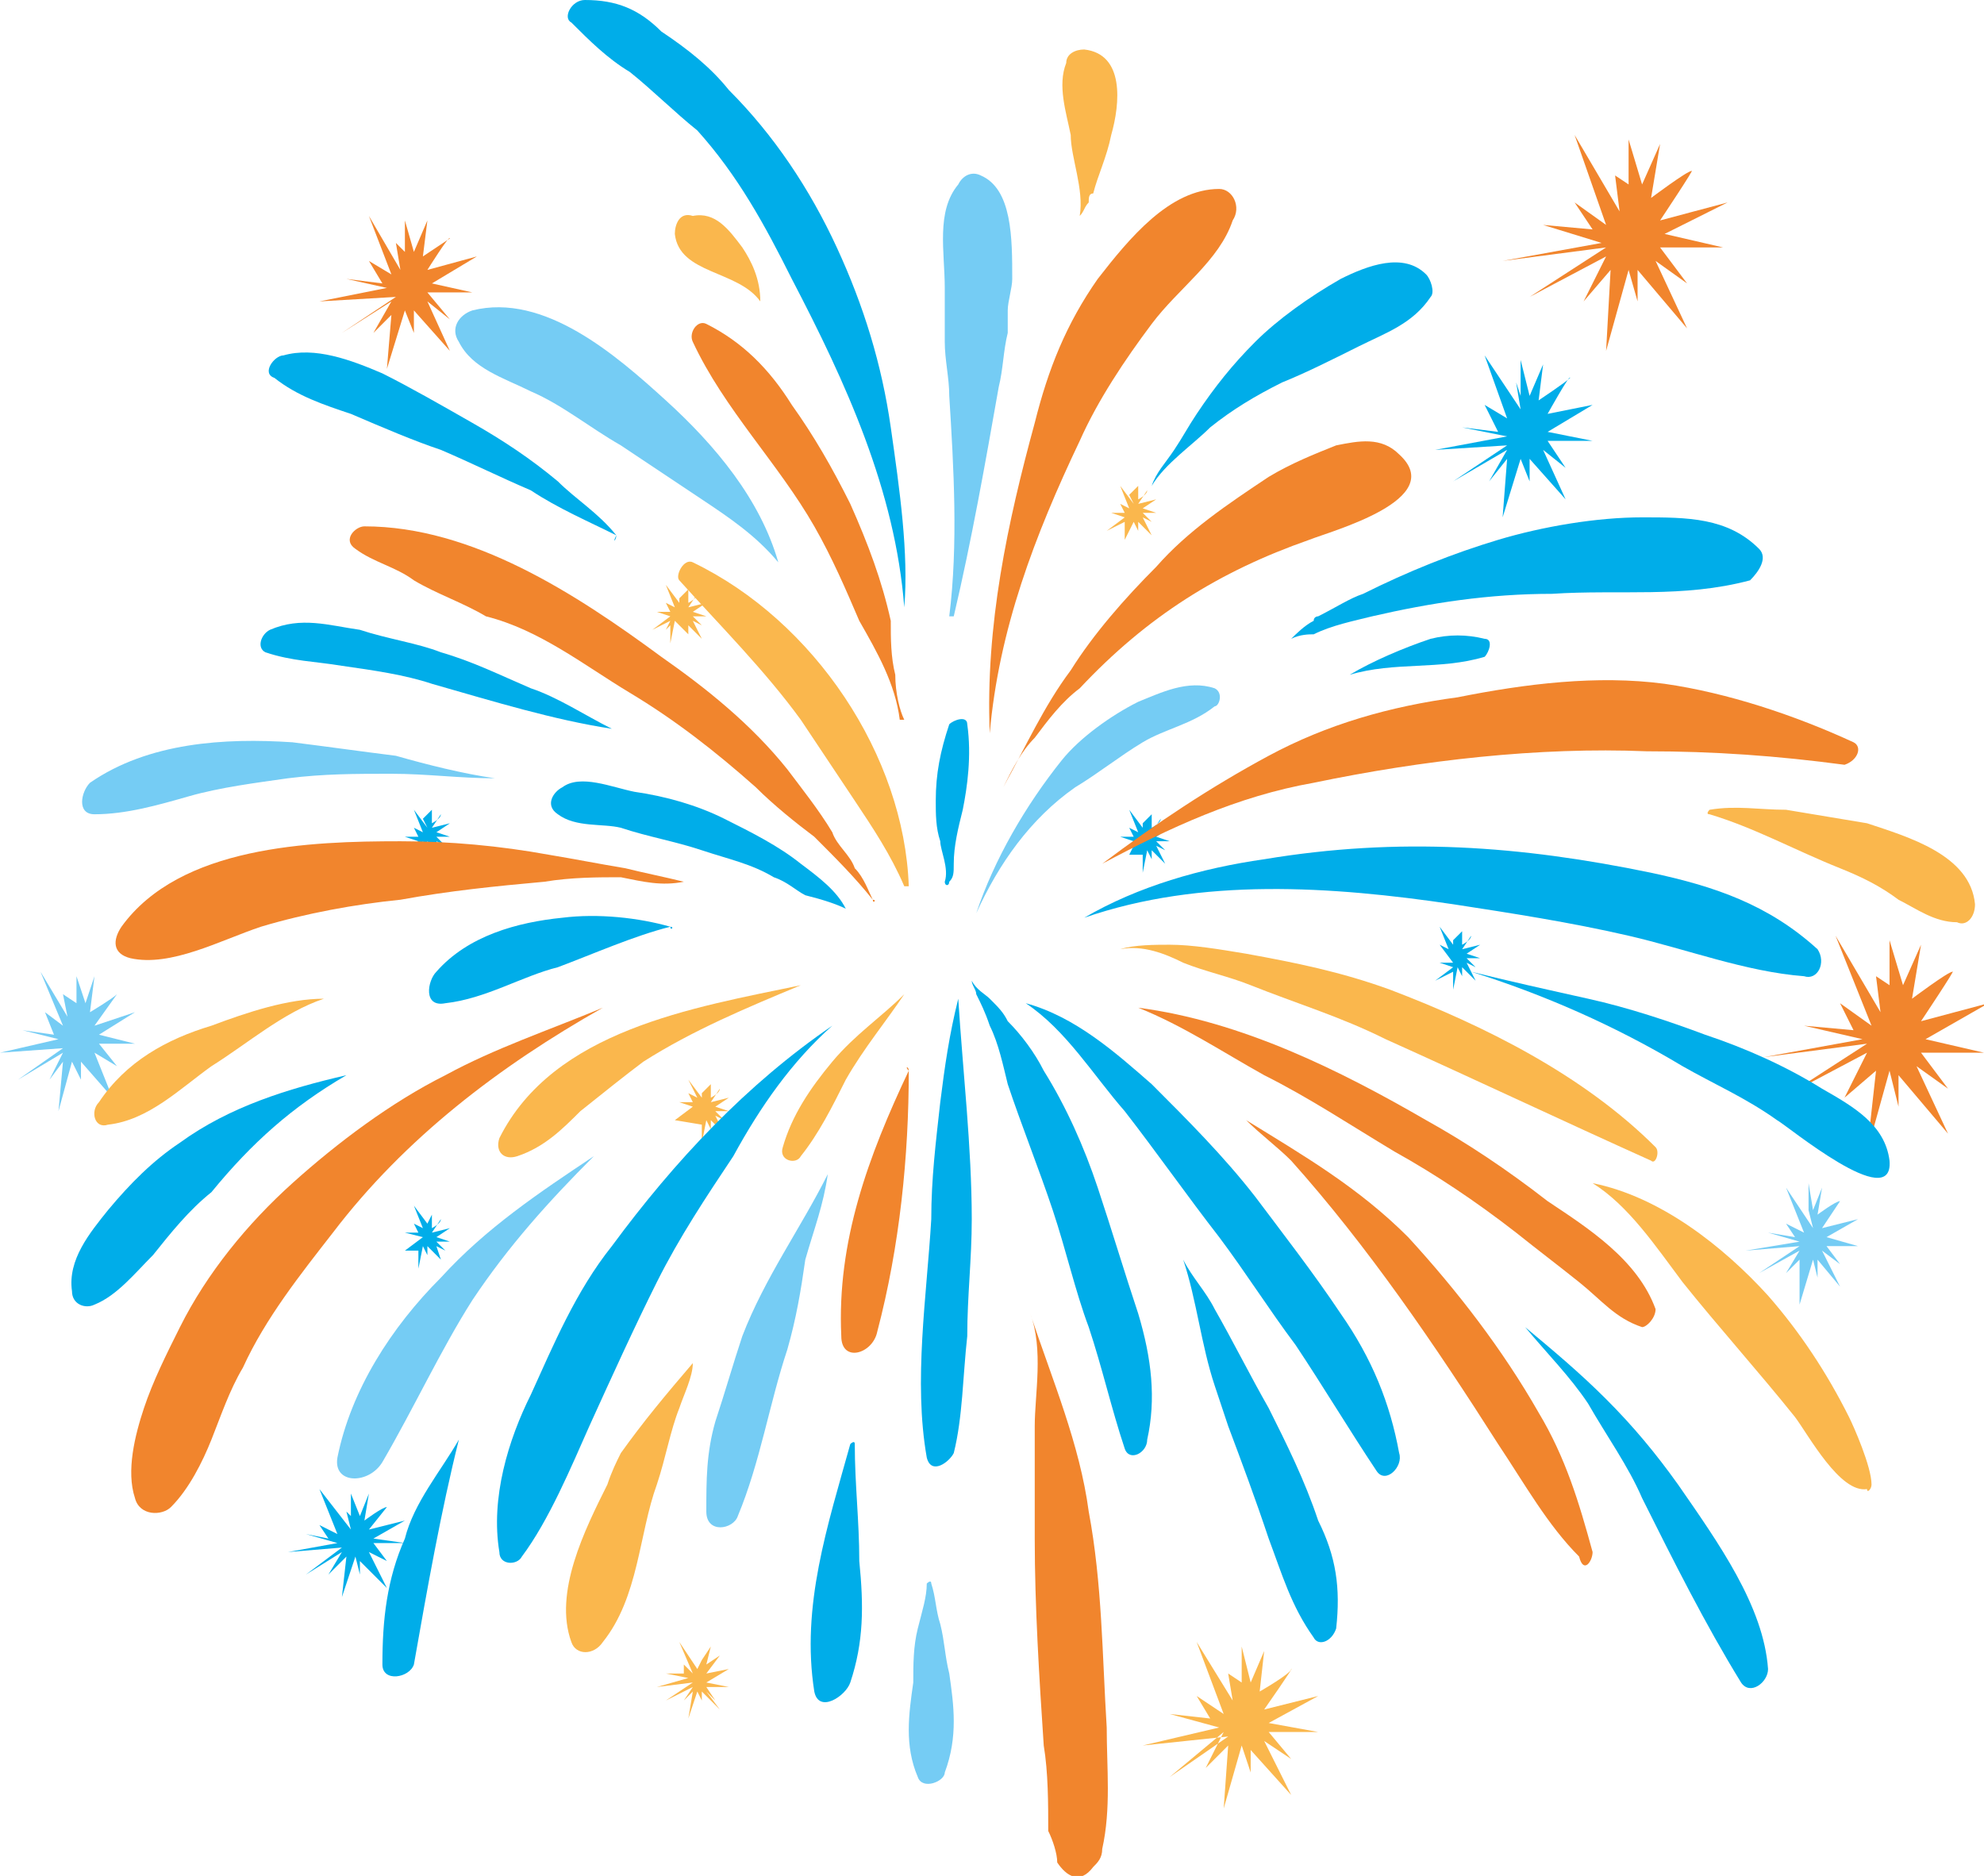 <?xml version="1.0" encoding="utf-8"?>
<!-- Generator: Adobe Illustrator 25.3.1, SVG Export Plug-In . SVG Version: 6.00 Build 0)  -->
<svg version="1.1" id="Layer_1" xmlns="http://www.w3.org/2000/svg" xmlns:xlink="http://www.w3.org/1999/xlink" x="0px" y="0px"
	 viewBox="0 0 44.1 41.7" style="enable-background:new 0 0 44.1 41.7;" xml:space="preserve">
<style type="text/css">
	.st0{fill:#020000;}
	.st1{fill:#FFA89E;}
	.st2{fill:#6DDDFF;}
	.st3{fill:#88D0FF;}
	.st4{fill:#FF524B;}
	.st5{fill:#F18535;}
	.st6{fill:#EB5C31;}
	.st7{fill:#FAB839;}
	.st8{fill:#E8442F;}
	.st9{fill:#00B2EA;}
	.st10{fill:#CD4492;}
	.st11{fill:#566BB1;}
	.st12{fill:#7F5BA2;}
	.st13{fill:#0064B0;}
	.st14{fill:#CF0662;}
	.st15{fill:#6BC4EF;}
	.st16{fill:#00A1D5;}
	.st17{fill:#CBEF6B;}
	.st18{fill:#ACD500;}
	.st19{fill:#60BCFF;}
	.st20{fill:#0092DE;}
	.st21{fill:#FF7B8C;}
	.st22{fill:#FF1042;}
	.st23{fill:#75CCF4;}
	.st24{fill:#F1852D;}
	.st25{fill:#FAB74D;}
	.st26{fill:#00ADE9;}
	.st27{fill:#EC613B;}
	.st28{fill:#00B11B;}
	.st29{fill:#00DAA4;}
	.st30{fill:#E73934;}
	.st31{fill:#67ECCF;}
	.st32{fill:#EB027E;}
	.st33{fill:#02DBF3;}
	.st34{fill:#2471BA;}
	.st35{fill:#2E60A2;}
	.st36{fill:#0288C9;}
	.st37{fill:#7DE8F2;}
	.st38{fill:#E96AB0;}
	.st39{fill:#F5E400;}
	.st40{fill:#009CB1;}
	.st41{fill:#74A32D;}
	.st42{fill:#F3E97C;}
	.st43{fill:#69C6EA;}
	.st44{fill:#8BBC22;}
</style>
<g>
	<g>
		<path class="st23" d="M1.7,22.3l0-0.6l0.2,0.6l0.2-0.6L2,22.5c0,0,0.5-0.3,0.6-0.4c0,0-0.5,0.7-0.5,0.7L3,22.5L2.2,23L3,23.2
			l-0.8,0l0.4,0.5l-0.5-0.3l0.4,1l-0.7-0.8l0,0.4l-0.2-0.4l-0.3,1.1l0.1-1.1l-0.3,0.4l0.3-0.6l-1,0.6l1-0.7L0,23.4l1.3-0.3l-0.8-0.2
			l0.7,0.1L1,22.5l0.4,0.3l-0.5-1.2l0.6,1l-0.1-0.5L1.7,22.3z"/>
		<path class="st24" d="M42,21.9l0-1l0.3,1l0.4-0.9l-0.2,1.2c0,0,0.8-0.6,0.9-0.6c0.1-0.1-0.7,1.1-0.7,1.1l1.5-0.4l-1.4,0.8l1.3,0.3
			l-1.4,0l0.6,0.8l-0.7-0.5l0.7,1.5l-1.1-1.3l0,0.7L42,23.8l-0.5,1.8l0.2-1.8L41,24.4l0.5-1l-1.7,0.9l1.7-1.1l-2.3,0.3l2.2-0.4
			l-1.3-0.3l1.1,0.1l-0.3-0.6l0.7,0.5l-0.8-2l1,1.7l-0.1-0.8L42,21.9z"/>
		<path class="st23" d="M40.2,26.9l0-0.6l0.1,0.6l0.2-0.5l-0.1,0.6c0,0,0.4-0.3,0.5-0.3c0,0-0.4,0.6-0.4,0.6l0.8-0.2l-0.7,0.4
			l0.7,0.2l-0.7,0l0.3,0.4l-0.4-0.3l0.4,0.8L40.4,28l0,0.4l-0.1-0.4l-0.3,1L40,28l-0.3,0.3l0.3-0.5l-0.9,0.5l0.9-0.6l-1.2,0.1
			l1.2-0.2l-0.7-0.2l0.6,0.1l-0.2-0.3l0.4,0.2l-0.4-1l0.6,0.9l-0.1-0.4L40.2,26.9z"/>
		<path class="st24" d="M36.2,4.1l0-1l0.3,1l0.4-0.9l-0.2,1.2c0,0,0.8-0.6,0.9-0.6c0.1-0.1-0.7,1.1-0.7,1.1l1.5-0.4L37,5.2l1.3,0.3
			l-1.4,0l0.6,0.8l-0.7-0.5l0.7,1.5l-1.1-1.3l0,0.7L36.2,6l-0.5,1.8L35.8,6l-0.6,0.7l0.5-1l-1.7,0.9l1.7-1.1l-2.3,0.3l2.2-0.4
			L34.3,5l1.1,0.1L35,4.5l0.7,0.5L35,3l1,1.7l-0.1-0.8L36.2,4.1z"/>
		<path class="st25" d="M27.6,37.4l0-0.8l0.2,0.8l0.3-0.7L28,37.6c0,0,0.7-0.4,0.7-0.5c0.1-0.1-0.6,0.9-0.6,0.9l1.2-0.3l-1.1,0.6
			l1.1,0.2l-1.1,0l0.5,0.6l-0.6-0.4l0.6,1.2l-0.9-1l0,0.5l-0.2-0.6l-0.4,1.4l0.1-1.4l-0.5,0.5l0.4-0.8L26,39.5l1.3-0.9l-1.9,0.2
			l1.7-0.4l-1.1-0.3l0.9,0.1l-0.3-0.5l0.6,0.4l-0.6-1.6l0.8,1.3l-0.1-0.6L27.6,37.4z"/>
		<path class="st25" d="M15.6,36.9l0-0.4L15.6,36.9l0.2-0.3L15.7,37c0,0,0.3-0.2,0.3-0.2c0,0-0.3,0.4-0.3,0.4l0.5-0.1l-0.5,0.3
			l0.5,0.1l-0.5,0l0.2,0.3l-0.2-0.2L16,38l-0.4-0.4l0,0.2l-0.1-0.2l-0.2,0.6l0.1-0.6l-0.2,0.2l0.2-0.3l-0.6,0.3l0.6-0.4l-0.8,0.1
			l0.7-0.2l-0.5-0.1l0.4,0L15.2,37l0.2,0.2l-0.3-0.7l0.4,0.6L15.6,36.9L15.6,36.9z"/>
		<path class="st25" d="M15.6,24.3l0-0.3L15.6,24.3l0.2-0.2l0,0.3c0,0,0.2-0.1,0.2-0.2c0,0-0.2,0.3-0.2,0.3l0.4-0.1l-0.3,0.2
			l0.3,0.1l-0.3,0l0.2,0.2l-0.2-0.1l0.2,0.4l-0.3-0.3l0,0.2l-0.1-0.2l-0.1,0.5l0-0.4l-0.1,0.2l0.1-0.2L15,24.9l0.4-0.3l-0.6,0.1
			l0.6-0.1l-0.3-0.1l0.3,0l-0.1-0.2l0.2,0.1L15.3,24l0.3,0.4L15.6,24.3L15.6,24.3z"/>
		<path class="st25" d="M15.1,13.3l0-0.3L15.1,13.3l0.2-0.2l0,0.3c0,0,0.2-0.1,0.2-0.2c0,0-0.2,0.3-0.2,0.3l0.4-0.1l-0.3,0.2
			l0.3,0.1l-0.3,0l0.2,0.2l-0.2-0.1l0.2,0.4l-0.3-0.3l0,0.2L15,13.8l-0.1,0.5l0-0.4L14.8,14l0.1-0.2L14.5,14l0.4-0.3l-0.6,0.1
			l0.6-0.1l-0.3-0.1l0.3,0l-0.1-0.2l0.2,0.1L14.8,13l0.3,0.4L15.1,13.3L15.1,13.3z"/>
		<path class="st25" d="M25.1,11l0-0.3L25.1,11l0.2-0.2l0,0.3c0,0,0.2-0.1,0.2-0.2c0,0-0.2,0.3-0.2,0.3l0.4-0.1l-0.3,0.2l0.3,0.1
			l-0.3,0l0.2,0.2l-0.2-0.1l0.2,0.4l-0.3-0.3l0,0.2l-0.1-0.2L25,12l0-0.4l-0.1,0.2l0.1-0.2l-0.4,0.2l0.4-0.3l-0.6,0.1l0.6-0.1
			l-0.3-0.1l0.3,0l-0.1-0.2l0.2,0.1l-0.2-0.5l0.3,0.4L25.1,11L25.1,11z"/>
		<path class="st26" d="M25.4,18.3l0-0.3L25.4,18.3l0.2-0.2l0,0.3c0,0,0.2-0.1,0.2-0.2c0,0-0.2,0.3-0.2,0.3l0.4-0.1l-0.3,0.2
			l0.3,0.1l-0.3,0l0.2,0.2l-0.2-0.1l0.2,0.4l-0.3-0.3l0,0.2l-0.1-0.2l-0.1,0.5l0-0.4L25.1,19l0.1-0.2l-0.4,0.2l0.4-0.3l-0.6,0.1
			l0.6-0.1l-0.3-0.1l0.3,0l-0.1-0.2l0.2,0.1L25.1,18l0.3,0.4L25.4,18.3L25.4,18.3z"/>
		<path class="st26" d="M9.4,18.2l0-0.3L9.4,18.2l0.2-0.2l0,0.3c0,0,0.2-0.1,0.2-0.2c0,0-0.2,0.3-0.2,0.3l0.4-0.1l-0.3,0.2l0.3,0.1
			l-0.3,0l0.2,0.2l-0.2-0.1L9.8,19l-0.3-0.3l0,0.2l-0.1-0.2l-0.1,0.5l0-0.4l-0.1,0.2l0.1-0.2l-0.4,0.2l0.4-0.3l-0.6,0.1l0.6-0.1
			l-0.3-0.1l0.3,0l-0.1-0.2l0.2,0.1l-0.2-0.5l0.3,0.4L9.4,18.2L9.4,18.2z"/>
		<path class="st26" d="M9.5,27.2l0-0.3L9.5,27.2L9.6,27l0,0.3c0,0,0.2-0.1,0.2-0.2c0,0-0.2,0.3-0.2,0.3l0.4-0.1l-0.3,0.2l0.3,0.1
			l-0.3,0l0.2,0.2l-0.2-0.1L9.8,28l-0.3-0.3l0,0.2l-0.1-0.2l-0.1,0.5l0-0.4l-0.1,0.2l0.1-0.2L9,27.8l0.4-0.3l-0.6,0.1l0.6-0.1
			L9,27.4l0.3,0l-0.1-0.2l0.2,0.1l-0.2-0.5l0.3,0.4L9.5,27.2L9.5,27.2z"/>
		<path class="st26" d="M32.3,20.9l0-0.3L32.3,20.9l0.2-0.2l0,0.3c0,0,0.2-0.1,0.2-0.2c0,0-0.2,0.3-0.2,0.3l0.4-0.1l-0.3,0.2
			l0.3,0.1l-0.3,0l0.2,0.2l-0.2-0.1l0.2,0.4l-0.3-0.3l0,0.2l-0.1-0.2l-0.1,0.5l0-0.4l-0.1,0.2l0.1-0.2l-0.4,0.2l0.4-0.3l-0.6,0.1
			l0.6-0.1l-0.3-0.1l0.3,0L32,21l0.2,0.1L32,20.6l0.3,0.4L32.3,20.9L32.3,20.9z"/>
		<path class="st26" d="M7.8,33.7l0-0.5L8,33.7l0.2-0.5l-0.1,0.6c0,0,0.4-0.3,0.5-0.3c0,0-0.4,0.5-0.4,0.5l0.8-0.2l-0.7,0.4l0.7,0.1
			l-0.7,0l0.3,0.4l-0.4-0.2l0.4,0.8L8,34.7l0,0.3l-0.1-0.4l-0.3,0.9l0.1-0.9L7.3,35l0.3-0.5L6.8,35l0.8-0.6l-1.2,0.1l1.1-0.2
			l-0.7-0.2l0.5,0.1l-0.2-0.3l0.4,0.2l-0.4-1L7.8,34l-0.1-0.4L7.8,33.7z"/>
		<path class="st24" d="M9,5.6l0-0.7l0.2,0.7l0.3-0.7L9.4,5.7c0,0,0.6-0.4,0.6-0.4C10,5.2,9.5,6,9.5,6l1.1-0.3l-1,0.6l0.9,0.2l-1,0
			L10,7.1L9.5,6.7L10,7.8L9.2,6.9l0,0.5L9,6.9L8.6,8.2l0.1-1.2L8.3,7.4l0.4-0.7L7.6,7.4l1.2-0.8L7.1,6.7l1.5-0.3L7.7,6.2l0.8,0.1
			L8.2,5.8l0.5,0.3L8.2,4.8l0.7,1.2L8.8,5.4L9,5.6z"/>
		<path class="st26" d="M33.8,8.8l0-0.8L34,8.8l0.3-0.7l-0.1,0.8c0,0,0.6-0.4,0.7-0.5c0-0.1-0.5,0.8-0.5,0.8L35.4,9l-1,0.6l1,0.2
			l-1,0l0.4,0.6L34.3,10l0.5,1.1L34,10.2l0,0.5l-0.2-0.5l-0.4,1.3l0.1-1.3l-0.4,0.5l0.4-0.7l-1.2,0.7l1.2-0.8L31.9,10l1.6-0.3
			l-1-0.2l0.8,0.1L33,9l0.5,0.3L33,7.9l0.8,1.2l-0.1-0.6L33.8,8.8z"/>
	</g>
	<g>
		<path class="st23" d="M27,15.3c-0.6-0.2-1.2,0.1-1.7,0.3c-0.6,0.3-1.3,0.8-1.7,1.3c-0.8,1-1.5,2.2-1.9,3.4c0,0,0,0,0,0
			c0.5-1.1,1.2-2.1,2.2-2.8c0.5-0.3,1-0.7,1.5-1c0.5-0.3,1.1-0.4,1.6-0.8C27.1,15.7,27.2,15.4,27,15.3z"/>
		<path class="st24" d="M31.1,10.1c-0.4-0.4-0.9-0.3-1.4-0.2c-0.5,0.2-1,0.4-1.5,0.7c-0.9,0.6-1.8,1.2-2.5,2
			c-0.7,0.7-1.4,1.5-1.9,2.3c-0.6,0.8-1,1.7-1.5,2.6c0,0,0,0,0,0c0.2-0.4,0.4-0.8,0.7-1.1c0.3-0.4,0.6-0.8,1-1.1
			c1.5-1.6,3.1-2.6,5.1-3.3C29.6,11.8,32.2,11.1,31.1,10.1z"/>
		<path class="st24" d="M27.1,4.2c-1.1,0-2,1.1-2.7,2c-0.7,1-1.1,2-1.4,3.2c-0.6,2.2-1.1,4.5-1,6.9c0,0,0,0,0,0c0.2-2.3,1-4.4,2-6.5
			c0.4-0.9,1-1.8,1.6-2.6c0.6-0.8,1.5-1.4,1.8-2.3C27.6,4.6,27.4,4.2,27.1,4.2z"/>
		<path class="st26" d="M31.7,6.1c-0.5-0.5-1.3-0.2-1.9,0.1c-0.7,0.4-1.4,0.9-1.9,1.4c-0.5,0.5-0.9,1-1.3,1.6
			c-0.2,0.3-0.3,0.5-0.5,0.8c-0.2,0.3-0.4,0.5-0.5,0.8c0,0,0,0,0,0c0.3-0.5,0.9-0.9,1.3-1.3c0.5-0.4,1-0.7,1.6-1
			C29,8.3,29.6,8,30.2,7.7c0.6-0.3,1.2-0.5,1.6-1.1C31.9,6.5,31.8,6.2,31.7,6.1z"/>
		<path class="st26" d="M39.1,12.2c-0.7-0.7-1.6-0.7-2.6-0.7c-1,0-2.2,0.2-3.2,0.5c-1,0.3-2,0.7-3,1.2c-0.3,0.1-0.6,0.3-1,0.5
			c0,0-0.1,0-0.1,0.1c-0.2,0.1-0.4,0.3-0.5,0.4c0.2-0.1,0.4-0.1,0.5-0.1c0.4-0.2,0.9-0.3,1.3-0.4c1.3-0.3,2.6-0.5,4-0.5
			c1.5-0.1,2.9,0.1,4.4-0.3C39.1,12.7,39.3,12.4,39.1,12.2z"/>
		<path class="st24" d="M41.2,16.5c-1.3-0.6-2.8-1.1-4.2-1.3c-1.5-0.2-3.1,0-4.6,0.3c-1.5,0.2-2.9,0.6-4.2,1.3
			c-1.3,0.7-2.5,1.5-3.7,2.4c0,0,0,0,0,0c1.5-0.8,3-1.5,4.7-1.8c2.4-0.5,5-0.8,7.4-0.7c1.5,0,2.9,0.1,4.4,0.3
			C41.3,16.9,41.4,16.6,41.2,16.5z"/>
		<path class="st26" d="M19.8,9.5c-0.2-1.4-0.6-2.7-1.2-4C18,4.2,17.2,3,16.2,2c-0.4-0.5-0.9-0.9-1.5-1.3C14.2,0.2,13.7,0,13,0
			c-0.3,0-0.5,0.4-0.3,0.5c0.4,0.4,0.8,0.8,1.3,1.1c0.5,0.4,1,0.9,1.5,1.3c0.9,1,1.5,2.1,2.1,3.3c1.2,2.3,2.3,4.7,2.5,7.3
			c0,0,0,0,0,0C20.2,12.3,20,10.9,19.8,9.5z"/>
		<path class="st23" d="M21.8,3.9c-0.2-0.1-0.4,0-0.5,0.2c-0.5,0.6-0.3,1.5-0.3,2.3C21,6.5,21,6.7,21,6.9c0,0.2,0,0.4,0,0.7
			c0,0.4,0.1,0.8,0.1,1.2c0.1,1.6,0.2,3.3,0,4.9c0,0,0.1,0,0.1,0c0.4-1.7,0.7-3.4,1-5.1c0.1-0.4,0.1-0.8,0.2-1.2c0-0.2,0-0.3,0-0.5
			c0-0.2,0.1-0.5,0.1-0.7C22.5,5.3,22.5,4.2,21.8,3.9z"/>
		<path class="st25" d="M24,4.8c0.1-0.1,0.1-0.2,0.2-0.3c0-0.1,0-0.2,0.1-0.2c0.1-0.4,0.3-0.8,0.4-1.3c0.2-0.7,0.3-1.8-0.6-1.9
			c-0.2,0-0.4,0.1-0.4,0.3c-0.2,0.5,0,1.1,0.1,1.6C23.8,3.5,24.1,4.2,24,4.8z"/>
		<path class="st24" d="M19.9,15c-0.1-0.4-0.1-0.8-0.1-1.2c-0.2-0.9-0.5-1.7-0.9-2.6c-0.4-0.8-0.8-1.5-1.3-2.2
			c-0.5-0.8-1.1-1.4-1.9-1.8c-0.2-0.1-0.4,0.2-0.3,0.4c0.7,1.5,1.9,2.7,2.7,4.1c0.4,0.7,0.7,1.4,1,2.1c0.4,0.7,0.8,1.4,0.9,2.2
			c0,0,0.1,0,0.1,0C20,15.8,19.9,15.4,19.9,15z"/>
		<path class="st25" d="M16.5,5.5c-0.3-0.4-0.6-0.8-1.1-0.7C15.1,4.7,15,5,15,5.2c0.1,0.9,1.4,0.8,1.9,1.5c0,0,0,0,0,0
			C16.9,6.2,16.7,5.8,16.5,5.5z"/>
		<path class="st25" d="M15.4,12.5c-0.2-0.1-0.4,0.3-0.3,0.4c0.9,1,1.9,2,2.7,3.1c0.4,0.6,0.8,1.2,1.2,1.8c0.4,0.6,0.8,1.2,1.1,1.9
			c0,0,0.1,0,0.1,0C20.1,16.8,18.1,13.8,15.4,12.5z"/>
		<path class="st23" d="M17.3,12.5c-0.4-1.4-1.4-2.6-2.5-3.6c-1.1-1-2.7-2.4-4.3-2C10.2,7,10,7.3,10.2,7.6c0.3,0.6,1,0.8,1.6,1.1
			c0.7,0.3,1.3,0.8,2,1.2c0.6,0.4,1.2,0.8,1.8,1.2C16.2,11.5,16.8,11.9,17.3,12.5C17.2,12.6,17.3,12.5,17.3,12.5z"/>
		<path class="st26" d="M21.5,16.1c0-0.2-0.3-0.1-0.4,0c-0.2,0.6-0.3,1.1-0.3,1.7c0,0.3,0,0.6,0.1,0.9c0,0.2,0.2,0.6,0.1,0.9
			c0,0.1,0.1,0.1,0.1,0c0.1-0.1,0.1-0.2,0.1-0.4c0-0.4,0.1-0.8,0.2-1.2C21.5,17.5,21.6,16.8,21.5,16.1z"/>
		<path class="st24" d="M19.4,20c-0.1-0.2-0.2-0.5-0.4-0.7c-0.1-0.3-0.4-0.5-0.5-0.8c-0.3-0.5-0.7-1-1-1.4c-0.8-1-1.8-1.8-2.8-2.5
			c-1.9-1.4-4.2-2.9-6.6-2.9c-0.2,0-0.5,0.3-0.2,0.5c0.4,0.3,0.9,0.4,1.3,0.7c0.5,0.3,1.1,0.5,1.6,0.8C12,14,13,14.8,14,15.4
			c1,0.6,1.9,1.3,2.8,2.1c0.4,0.4,0.9,0.8,1.3,1.1C18.6,19.1,19,19.5,19.4,20C19.4,20.1,19.5,20,19.4,20z"/>
		<path class="st26" d="M13.7,11.9c-0.4-0.5-0.9-0.8-1.3-1.2c-0.6-0.5-1.2-0.9-1.9-1.3C9.8,9,9.1,8.6,8.5,8.3C7.8,8,7,7.7,6.3,7.9
			C6.1,7.9,5.8,8.3,6.1,8.4C6.6,8.8,7.2,9,7.8,9.2c0.7,0.3,1.4,0.6,2,0.8c0.7,0.3,1.3,0.6,2,0.9C12.4,11.3,13.1,11.6,13.7,11.9
			C13.6,12.1,13.7,12,13.7,11.9z"/>
		<path class="st26" d="M18.8,20.2c-0.2-0.4-0.6-0.7-1-1c-0.5-0.4-1.1-0.7-1.7-1c-0.6-0.3-1.3-0.5-2-0.6c-0.5-0.1-1.2-0.4-1.6-0.1
			c-0.2,0.1-0.4,0.4-0.1,0.6c0.4,0.3,1,0.2,1.4,0.3c0.6,0.2,1.2,0.3,1.8,0.5c0.6,0.2,1.1,0.3,1.6,0.6c0.3,0.1,0.5,0.3,0.7,0.4
			C18.3,20,18.6,20.1,18.8,20.2C18.8,20.3,18.8,20.2,18.8,20.2z"/>
		<path class="st23" d="M11,17.3c-0.7-0.1-1.5-0.3-2.2-0.5c-0.8-0.1-1.5-0.2-2.3-0.3c-1.5-0.1-3.2,0-4.5,0.9
			c-0.2,0.2-0.3,0.7,0.1,0.7c0.7,0,1.4-0.2,2.1-0.4c0.7-0.2,1.5-0.3,2.2-0.4c0.8-0.1,1.5-0.1,2.3-0.1C9.5,17.2,10.2,17.3,11,17.3
			C11,17.3,11,17.3,11,17.3z"/>
		<path class="st26" d="M13.6,16.2c-0.6-0.3-1.2-0.7-1.8-0.9c-0.7-0.3-1.3-0.6-2-0.8C9.3,14.3,8.6,14.2,8,14c-0.7-0.1-1.3-0.3-2,0
			c-0.2,0.1-0.3,0.4-0.1,0.5c0.6,0.2,1.1,0.2,1.7,0.3c0.7,0.1,1.4,0.2,2,0.4C11,15.6,12.3,16,13.6,16.2
			C13.6,16.3,13.6,16.3,13.6,16.2z"/>
		<path class="st24" d="M15.2,19.6c-0.4-0.1-0.9-0.2-1.3-0.3c-0.6-0.1-1.1-0.2-1.7-0.3c-1.1-0.2-2.2-0.3-3.3-0.3
			c-2,0-4.9,0.1-6.2,1.9c-0.2,0.3-0.2,0.6,0.2,0.7c0.9,0.2,2-0.4,2.9-0.7c1-0.3,2.1-0.5,3.1-0.6c1.1-0.2,2.1-0.3,3.2-0.4
			c0.6-0.1,1.2-0.1,1.7-0.1C14.3,19.6,14.7,19.7,15.2,19.6C15.2,19.7,15.2,19.6,15.2,19.6z"/>
		<path class="st26" d="M14.9,20.6c-0.7-0.2-1.6-0.3-2.4-0.2c-1,0.1-2.1,0.4-2.8,1.2c-0.2,0.2-0.3,0.8,0.2,0.7
			c0.9-0.1,1.7-0.6,2.5-0.8C13.2,21.2,14.1,20.8,14.9,20.6C14.9,20.7,15,20.6,14.9,20.6z"/>
		<path class="st24" d="M13.4,22.4c-1.2,0.5-2.4,0.9-3.5,1.5c-1.2,0.6-2.4,1.5-3.4,2.4c-1,0.9-1.9,2-2.5,3.2
			c-0.3,0.6-0.6,1.2-0.8,1.8c-0.2,0.6-0.4,1.4-0.2,2c0.1,0.4,0.6,0.4,0.8,0.2c0.4-0.4,0.7-1,0.9-1.5c0.2-0.5,0.4-1.1,0.7-1.6
			c0.5-1.1,1.3-2.1,2-3C9,25.3,11.1,23.7,13.4,22.4C13.4,22.4,13.4,22.4,13.4,22.4z"/>
		<path class="st26" d="M18.5,22.8c-1.9,1.3-3.5,3-4.9,4.9c-0.8,1-1.3,2.2-1.8,3.3c-0.5,1-0.9,2.3-0.7,3.5c0,0.3,0.4,0.3,0.5,0.1
			c0.6-0.8,1.1-2,1.5-2.9c0.5-1.1,1-2.2,1.5-3.2c0.5-1,1.1-1.9,1.7-2.8C16.9,24.6,17.6,23.6,18.5,22.8
			C18.5,22.8,18.5,22.8,18.5,22.8z"/>
		<path class="st23" d="M13.2,25.7c-1.2,0.8-2.4,1.6-3.4,2.7c-1.1,1.1-2,2.5-2.3,4C7.4,33,8.2,33,8.5,32.5c0.7-1.2,1.3-2.5,2-3.6
			C11.3,27.7,12.2,26.7,13.2,25.7C13.3,25.7,13.2,25.7,13.2,25.7z"/>
		<path class="st26" d="M10.2,32c-0.4,0.7-1,1.4-1.2,2.2C8.6,35.1,8.5,36,8.5,37c0,0.4,0.6,0.3,0.7,0C9.5,35.3,9.8,33.6,10.2,32
			C10.2,32,10.2,32,10.2,32z"/>
		<path class="st25" d="M17.8,21.9c-2.4,0.5-5.5,1-6.7,3.4c-0.1,0.3,0.1,0.5,0.4,0.4c0.6-0.2,1-0.6,1.4-1c0.5-0.4,1-0.8,1.4-1.1
			C15.4,22.9,16.6,22.4,17.8,21.9C17.8,22,17.8,21.9,17.8,21.9z"/>
		<path class="st26" d="M7.7,23.9c-1.3,0.3-2.6,0.7-3.7,1.5c-0.6,0.4-1.1,0.9-1.6,1.5c-0.4,0.5-0.9,1.1-0.8,1.8
			c0,0.3,0.3,0.4,0.5,0.3c0.5-0.2,0.9-0.7,1.3-1.1c0.4-0.5,0.8-1,1.3-1.4C5.6,25.4,6.5,24.6,7.7,23.9C7.7,23.9,7.8,23.9,7.7,23.9z"
			/>
		<path class="st24" d="M20.2,23.8C20.2,23.7,20.1,23.7,20.2,23.8c-0.9,1.9-1.6,3.8-1.5,5.9c0,0.6,0.7,0.4,0.8-0.1
			C20,27.7,20.2,25.7,20.2,23.8z"/>
		<path class="st26" d="M21.3,22.2C21.2,22.2,21.2,22.2,21.3,22.2c-0.2,0.8-0.3,1.5-0.4,2.3c-0.1,0.9-0.2,1.7-0.2,2.6
			c-0.1,1.7-0.4,3.6-0.1,5.3c0.1,0.4,0.5,0.1,0.6-0.1c0.2-0.8,0.2-1.7,0.3-2.6c0-0.9,0.1-1.7,0.1-2.6C21.6,25.5,21.4,23.8,21.3,22.2
			z"/>
		<path class="st23" d="M18.4,26.1c-0.6,1.2-1.4,2.3-1.9,3.6c-0.2,0.6-0.4,1.3-0.6,1.9c-0.2,0.7-0.2,1.3-0.2,2
			c0,0.5,0.6,0.4,0.7,0.1c0.5-1.2,0.7-2.5,1.1-3.7c0.2-0.7,0.3-1.3,0.4-2C18.1,27.3,18.3,26.8,18.4,26.1
			C18.4,26.1,18.4,26.1,18.4,26.1z"/>
		<path class="st25" d="M13.8,32.3c-0.1,0.2-0.2,0.4-0.3,0.7c-0.5,1-1.2,2.4-0.8,3.5c0.1,0.3,0.5,0.3,0.7,0c0.8-1,0.8-2.4,1.2-3.5
			c0.2-0.6,0.3-1.2,0.5-1.7c0.1-0.3,0.3-0.7,0.3-1C14.8,31,14.3,31.6,13.8,32.3z"/>
		<path class="st26" d="M19.1,34.7c0-0.9-0.1-1.7-0.1-2.6c0-0.1-0.1,0-0.1,0c-0.5,1.8-1.1,3.6-0.8,5.5c0.1,0.5,0.7,0.1,0.8-0.2
			C19.2,36.5,19.2,35.7,19.1,34.7z"/>
		<path class="st25" d="M20.1,22.1c-0.5,0.5-1.1,0.9-1.6,1.5c-0.5,0.6-0.9,1.2-1.1,1.9c-0.1,0.3,0.3,0.4,0.4,0.2
			c0.4-0.5,0.7-1.1,1-1.7C19.2,23.3,19.7,22.7,20.1,22.1C20.2,22.1,20.1,22.1,20.1,22.1z"/>
		<path class="st25" d="M7.2,22.2c-0.8,0-1.7,0.3-2.5,0.6c-1,0.3-1.9,0.8-2.5,1.7C2,24.7,2.1,25.1,2.4,25c0.9-0.1,1.6-0.8,2.3-1.3
			C5.5,23.2,6.3,22.5,7.2,22.2C7.2,22.2,7.2,22.2,7.2,22.2z"/>
		<path class="st26" d="M25.3,29.2c-0.3-0.9-0.6-1.9-0.9-2.8c-0.3-0.9-0.7-1.8-1.2-2.6c-0.2-0.4-0.5-0.8-0.8-1.1
			c-0.1-0.2-0.2-0.3-0.4-0.5c-0.1-0.1-0.3-0.2-0.4-0.4c0,0,0,0,0,0c0,0.1,0.1,0.2,0.1,0.3c0.1,0.2,0.2,0.4,0.3,0.7
			c0.2,0.4,0.3,0.9,0.4,1.3c0.3,0.9,0.7,1.9,1,2.8c0.3,0.9,0.5,1.8,0.8,2.6c0.3,0.9,0.5,1.8,0.8,2.7c0.1,0.3,0.5,0.1,0.5-0.2
			C25.7,31.1,25.6,30.2,25.3,29.2z"/>
		<path class="st26" d="M29.3,33.8c-0.3-0.9-0.7-1.7-1.1-2.5c-0.4-0.7-0.8-1.5-1.2-2.2c-0.2-0.4-0.5-0.7-0.7-1.1
			c0.3,0.9,0.4,1.9,0.7,2.8c0.1,0.3,0.2,0.6,0.3,0.9c0.3,0.8,0.6,1.6,0.9,2.5c0.3,0.8,0.5,1.5,1,2.2c0.1,0.2,0.4,0.1,0.5-0.2
			C29.8,35.3,29.7,34.6,29.3,33.8z"/>
		<path class="st24" d="M23.5,41.4c0.2,0.3,0.5,0.5,0.8,0.1c0.1-0.1,0.2-0.2,0.2-0.4c0.2-0.9,0.1-1.8,0.1-2.7
			c-0.1-1.6-0.1-3.2-0.4-4.8c-0.2-1.5-0.8-2.9-1.3-4.4C23.2,30,23,31,23,31.7c0,0.8,0,1.6,0,2.5c0,1.5,0.1,3.1,0.2,4.6
			c0.1,0.6,0.1,1.3,0.1,1.9C23.4,40.9,23.5,41.2,23.5,41.4z"/>
		<path class="st26" d="M31.1,32.3c-0.2-1.1-0.6-2.1-1.3-3.1c-0.6-0.9-1.3-1.8-1.9-2.6c-0.7-0.9-1.5-1.7-2.3-2.5
			c-0.8-0.7-1.7-1.5-2.8-1.8c0,0,0,0,0,0c0.9,0.6,1.5,1.6,2.2,2.4c0.7,0.9,1.4,1.9,2.1,2.8c0.6,0.8,1.1,1.6,1.7,2.4
			c0.6,0.9,1.2,1.9,1.8,2.8C30.8,33,31.2,32.6,31.1,32.3z"/>
		<path class="st24" d="M35.4,34.5c-0.3-1.1-0.6-2.1-1.2-3.1c-0.8-1.4-1.8-2.7-2.9-3.9c-1.1-1.1-2.3-1.8-3.6-2.6c0,0,0,0,0,0
			c0.3,0.3,0.7,0.6,1,0.9c1.7,1.9,3.2,4.1,4.6,6.3c0.6,0.9,1.1,1.8,1.8,2.5C35.2,35,35.4,34.7,35.4,34.5z"/>
		<path class="st26" d="M40.4,21.1c-1.1-1-2.3-1.4-3.7-1.7c-2.9-0.6-5.6-0.8-8.6-0.3c-1.4,0.2-2.8,0.6-4,1.3c0,0,0,0,0,0
			c2.6-0.9,5.5-0.7,8.2-0.3c1.3,0.2,2.6,0.4,3.9,0.7c1.3,0.3,2.6,0.8,3.9,0.9C40.4,21.8,40.6,21.4,40.4,21.1z"/>
		<path class="st26" d="M42,25.8c-0.1-0.8-0.8-1.2-1.5-1.6c-0.8-0.5-1.7-0.9-2.6-1.2c-0.8-0.3-1.7-0.6-2.6-0.8
			c-0.9-0.2-1.8-0.4-2.6-0.6c0,0,0,0,0,0c1.6,0.5,3.2,1.2,4.7,2.1c0.7,0.4,1.4,0.7,2.1,1.2C39.7,25,42.1,27,42,25.8z"/>
		<path class="st25" d="M36.8,25.5c-1.6-1.6-3.8-2.7-5.9-3.5c-1.1-0.4-2.1-0.6-3.2-0.8C27.1,21.1,26.5,21,26,21
			c-0.3,0-0.8,0-1.1,0.1c0,0,0,0,0,0c0.5-0.1,1,0.1,1.4,0.3c0.5,0.2,1,0.3,1.5,0.5c1,0.4,2,0.7,3,1.2c2,0.9,3.9,1.8,5.9,2.7
			C36.8,25.9,36.9,25.6,36.8,25.5z"/>
		<path class="st24" d="M36.8,29.1c-0.4-1.1-1.5-1.8-2.4-2.4c-0.9-0.7-1.8-1.3-2.7-1.8c-1.9-1.1-4.1-2.2-6.4-2.5c0,0,0,0,0,0
			c1,0.4,1.9,1,2.8,1.5c1,0.5,1.9,1.1,2.9,1.7c0.9,0.5,1.8,1.1,2.7,1.8c0.5,0.4,0.9,0.7,1.4,1.1c0.5,0.4,0.8,0.8,1.4,1
			C36.6,29.5,36.8,29.3,36.8,29.1z"/>
		<path class="st25" d="M41.6,33c0-0.4-0.4-1.3-0.5-1.5c-0.5-1-1.1-1.9-1.8-2.7c-1-1.1-2.4-2.2-3.9-2.5c0,0,0,0,0,0
			c0.8,0.5,1.4,1.4,2,2.2c0.8,1,1.7,2,2.5,3c0.3,0.4,1,1.7,1.6,1.6C41.5,33.2,41.6,33.1,41.6,33z"/>
		<path class="st26" d="M37.3,33c-0.5-0.7-1-1.3-1.6-1.9c-0.6-0.6-1.2-1.1-1.8-1.6c0,0-0.1,0,0,0c0.5,0.6,1,1.1,1.4,1.7
			c0.4,0.7,0.9,1.4,1.2,2.1c0.7,1.4,1.4,2.8,2.2,4.1c0.2,0.3,0.6,0,0.6-0.3C39.2,35.7,38.2,34.3,37.3,33z"/>
		<path class="st23" d="M21.1,37.2c-0.1-0.4-0.1-0.7-0.2-1.1c-0.1-0.3-0.1-0.6-0.2-0.9c0-0.1-0.1,0-0.1,0c0,0.3-0.1,0.6-0.2,1
			c-0.1,0.4-0.1,0.8-0.1,1.2c-0.1,0.7-0.2,1.4,0.1,2.1c0.1,0.3,0.6,0.1,0.6-0.1C21.3,38.6,21.2,37.9,21.1,37.2z"/>
		<path class="st25" d="M43.9,20.1c-0.1-1.1-1.5-1.5-2.4-1.8c-0.6-0.1-1.2-0.2-1.8-0.3c-0.6,0-1.1-0.1-1.7,0c0,0-0.1,0.1,0,0.1
			c1,0.3,1.9,0.8,2.9,1.2c0.5,0.2,0.9,0.4,1.3,0.7c0.4,0.2,0.8,0.5,1.3,0.5C43.7,20.6,43.9,20.4,43.9,20.1z"/>
		<path class="st26" d="M33,14.2c-0.4-0.1-0.8-0.1-1.2,0c-0.6,0.2-1.3,0.5-1.8,0.8c1-0.3,2-0.1,3-0.4C33.1,14.5,33.2,14.2,33,14.2z"
			/>
	</g>
</g>
</svg>
